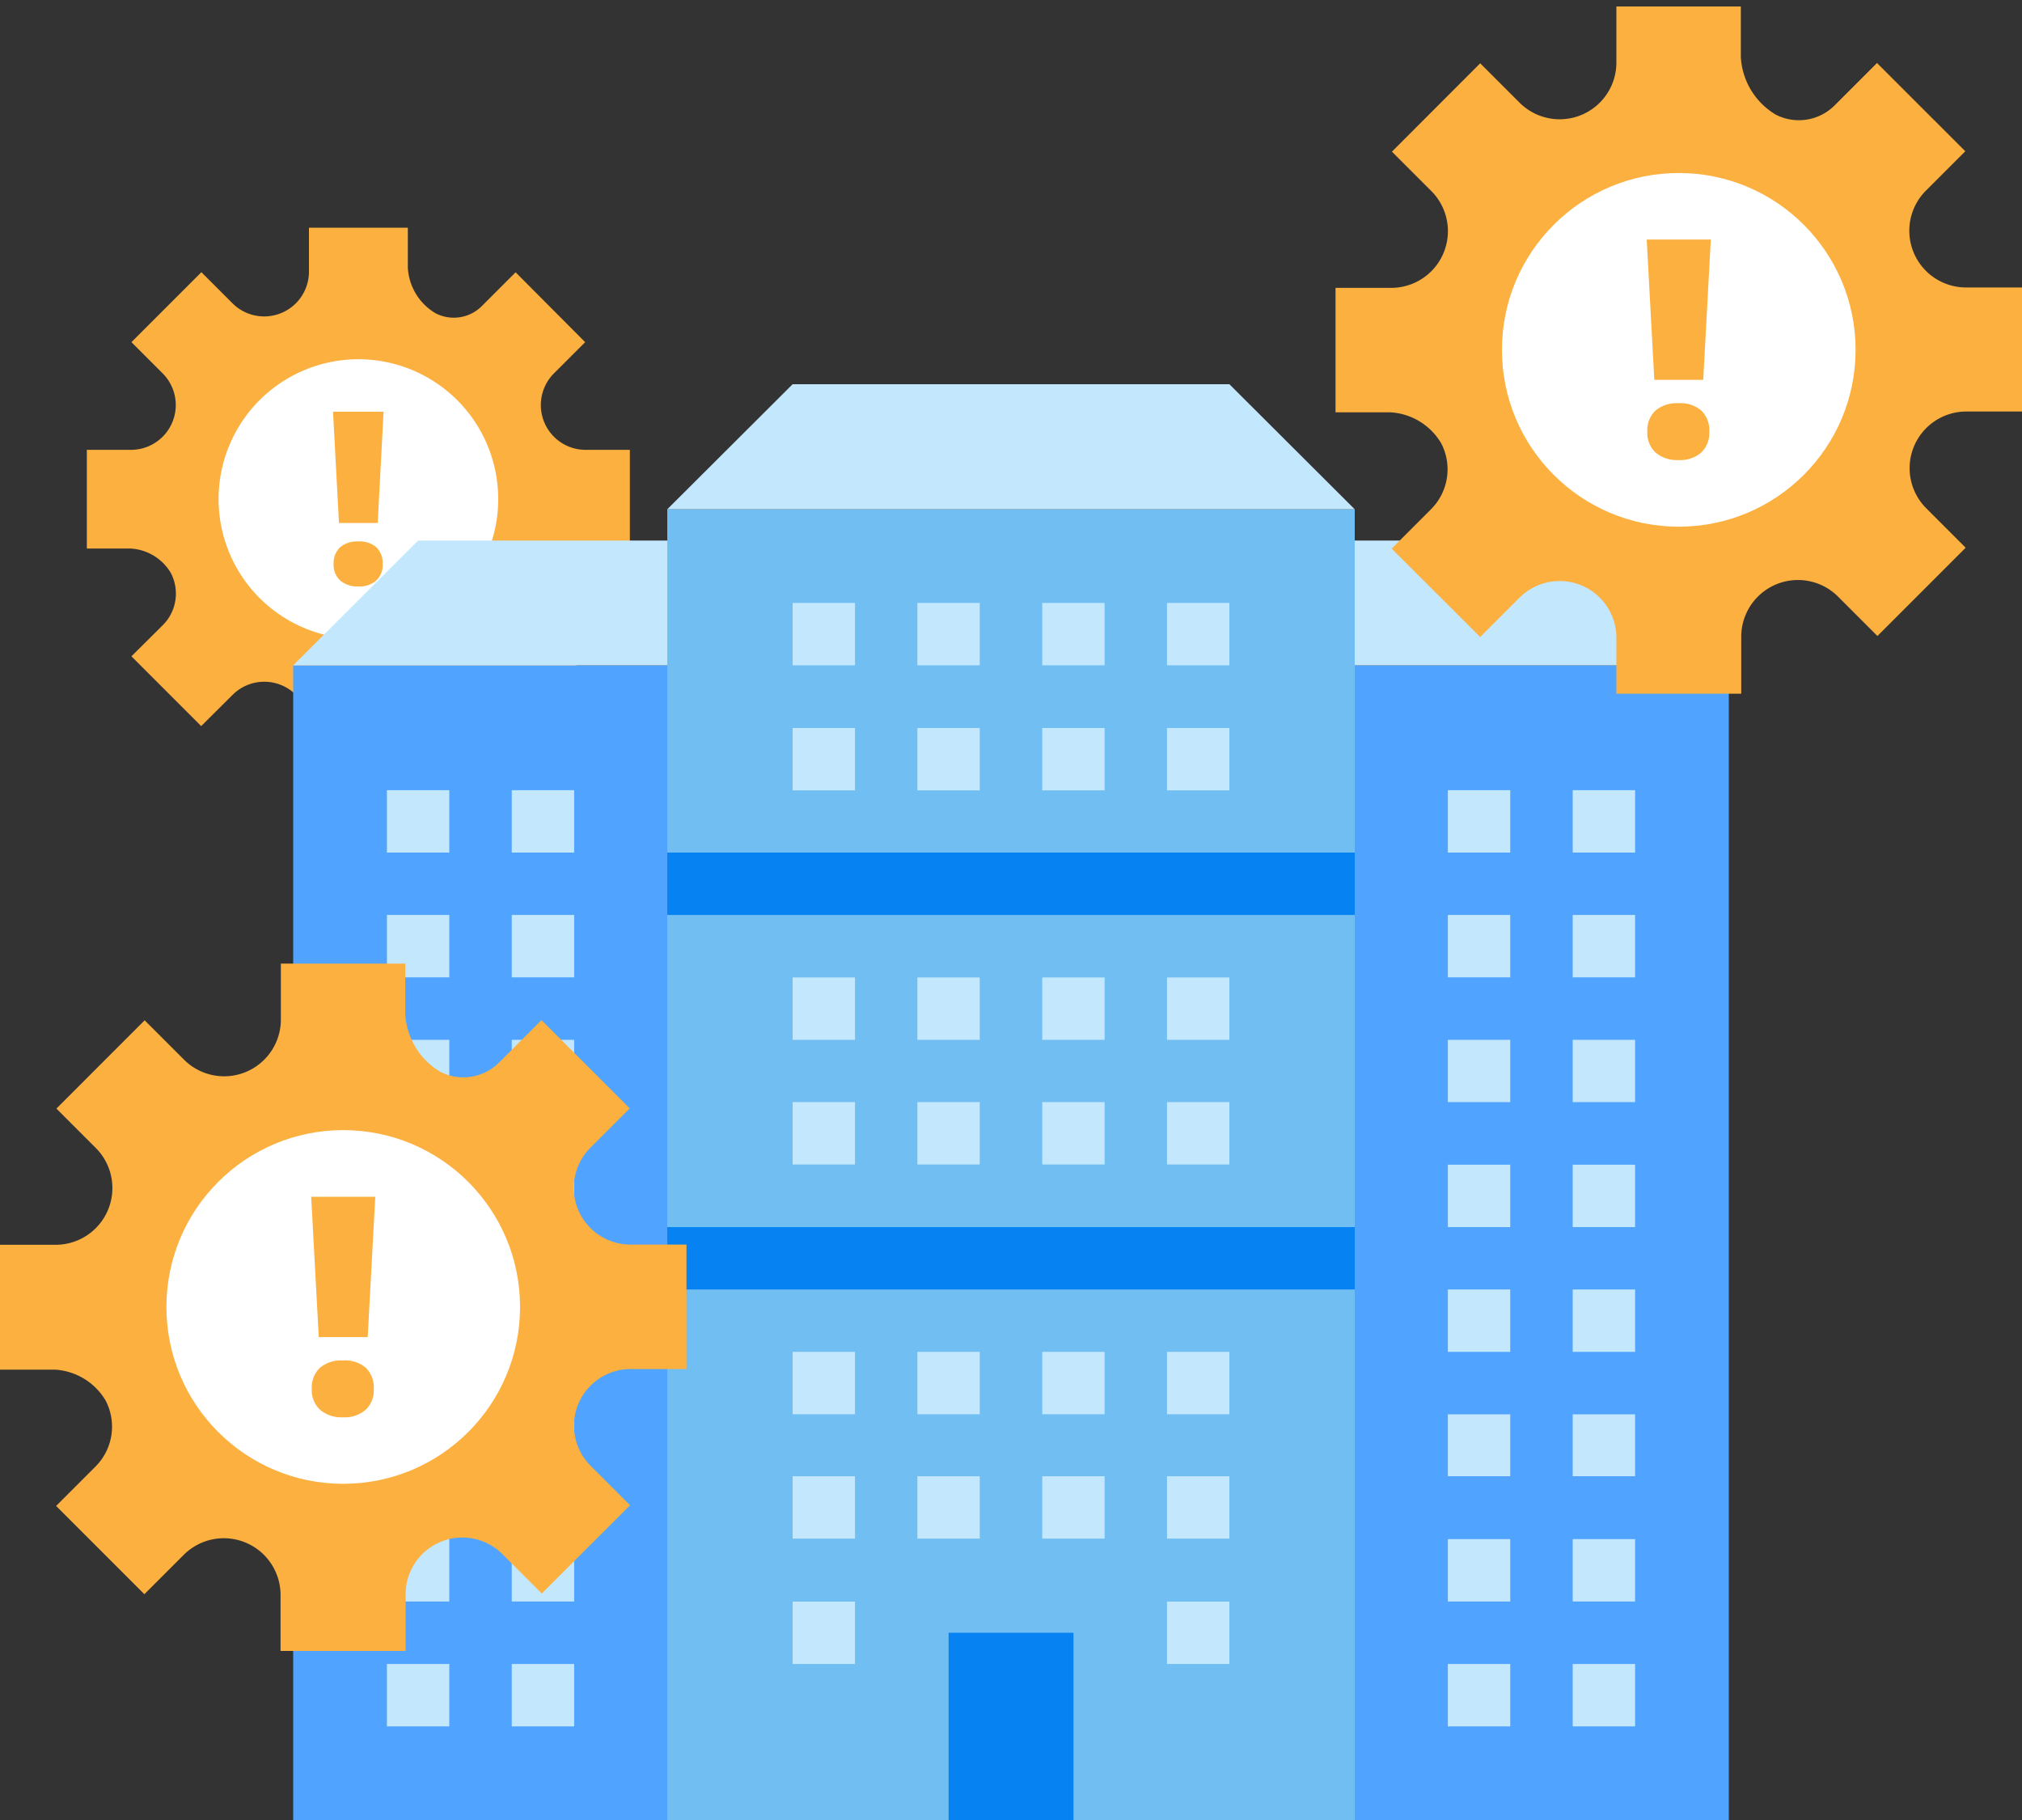 <svg id="design" xmlns="http://www.w3.org/2000/svg" viewBox="0 0 200 180"><rect x="0" y="0" width="200" height="180" fill="#333333" stroke="none"/><defs><style>.cls-1{fill:#fbb040;}.cls-2{fill:#fff;}.cls-3{fill:#50a4ff;}.cls-4{fill:#c3e7fc;}.cls-5{fill:#70bef2;}.cls-6{fill:#0682f2;}</style></defs><title>-</title><path class="cls-1" d="M57.94,44.49a4.43,4.43,0,0,1-3.14-7.57l3.08-3.08L51,26.93l-3.34,3.34a3.92,3.92,0,0,1-4.58.71,5.59,5.59,0,0,1-2.74-4.51V22.52H30.56v4.36A4.43,4.43,0,0,1,23,30l-3.08-3.08L13,33.84l3.08,3.08A4.43,4.43,0,0,1,13,44.49H8.59v9.76H12.9a4.94,4.94,0,0,1,4,2.42,4.41,4.41,0,0,1-.79,5.15L13,64.91l6.9,6.9L23,68.73a4.43,4.43,0,0,1,7.57,3.14v4.36h9.76V71.86a4.43,4.43,0,0,1,7.57-3.14L51,71.81l6.9-6.9L54.8,61.82a4.43,4.43,0,0,1-1-4.83h0a4.43,4.43,0,0,1,4.1-2.74H62.3V44.49Z"/><path class="cls-2" d="M35.44,35.53A13.83,13.83,0,1,1,21.62,49.37,13.83,13.83,0,0,1,35.44,35.53Z"/><path class="cls-1" d="M37.36,51.72H33.53l-.59-11h5ZM33,55.78a2.14,2.14,0,0,1,.63-1.64,2.57,2.57,0,0,1,1.82-.59,2.49,2.49,0,0,1,1.79.59,2.17,2.17,0,0,1,.61,1.64,2.11,2.11,0,0,1-.63,1.63,2.5,2.5,0,0,1-1.77.59,2.59,2.59,0,0,1-1.8-.59A2.08,2.08,0,0,1,33,55.78Z"/><path class="cls-3" d="M134,65.8h37V180H134Z"/><path class="cls-4" d="M155.56,78.15h6.17v6.17h-6.17Z"/><path class="cls-4" d="M155.56,90.49h6.17v6.17h-6.17Z"/><path class="cls-4" d="M155.56,102.84h6.17V109h-6.17Z"/><path class="cls-4" d="M155.56,115.19h6.17v6.17h-6.17Z"/><path class="cls-4" d="M143.21,78.15h6.17v6.17h-6.17Z"/><path class="cls-4" d="M143.21,90.49h6.17v6.17h-6.17Z"/><path class="cls-4" d="M143.21,102.84h6.17V109h-6.17Z"/><path class="cls-4" d="M143.21,115.19h6.17v6.17h-6.17Z"/><path class="cls-4" d="M155.56,127.53h6.17v6.17h-6.17Z"/><path class="cls-4" d="M143.21,127.53h6.17v6.17h-6.17Z"/><path class="cls-4" d="M155.56,139.88h6.17V146h-6.17Z"/><path class="cls-4" d="M143.21,139.88h6.17V146h-6.17Z"/><path class="cls-4" d="M155.56,152.22h6.17v6.17h-6.17Z"/><path class="cls-4" d="M143.21,152.22h6.17v6.17h-6.17Z"/><path class="cls-4" d="M155.56,164.57h6.17v6.17h-6.17Z"/><path class="cls-4" d="M143.21,164.57h6.17v6.17h-6.17Z"/><path class="cls-4" d="M134,53.46h24.69L171,65.8H134Z"/><path class="cls-3" d="M29,65.8H66V180H29Z"/><path class="cls-5" d="M66,50.37H134V180H66Z"/><path class="cls-4" d="M78.4,59.63h6.17V65.8H78.4Z"/><path class="cls-4" d="M90.74,59.63h6.17V65.8H90.74Z"/><path class="cls-4" d="M103.09,59.63h6.17V65.8h-6.17Z"/><path class="cls-4" d="M115.43,72h6.17v6.17h-6.17Z"/><path class="cls-4" d="M115.43,59.63h6.17V65.8h-6.17Z"/><path class="cls-4" d="M78.4,72h6.17v6.17H78.4Z"/><path class="cls-4" d="M90.74,72h6.17v6.17H90.74Z"/><path class="cls-4" d="M38.27,78.15h6.17v6.17H38.27Z"/><path class="cls-4" d="M38.27,90.49h6.17v6.17H38.27Z"/><path class="cls-4" d="M38.27,102.84h6.17V109H38.27Z"/><path class="cls-4" d="M38.27,115.19h6.17v6.17H38.27Z"/><path class="cls-4" d="M50.62,78.15h6.17v6.17H50.62Z"/><path class="cls-4" d="M50.62,90.49h6.17v6.17H50.62Z"/><path class="cls-4" d="M50.62,102.84h6.17V109H50.62Z"/><path class="cls-4" d="M50.62,115.19h6.17v6.17H50.62Z"/><path class="cls-4" d="M38.27,127.53h6.17v6.17H38.27Z"/><path class="cls-4" d="M50.62,127.53h6.17v6.17H50.62Z"/><path class="cls-4" d="M38.27,139.88h6.17V146H38.27Z"/><path class="cls-4" d="M50.62,139.88h6.17V146H50.62Z"/><path class="cls-4" d="M38.27,152.22h6.17v6.17H38.27Z"/><path class="cls-4" d="M50.62,152.22h6.17v6.17H50.62Z"/><path class="cls-4" d="M38.27,164.57h6.17v6.17H38.27Z"/><path class="cls-4" d="M50.62,164.57h6.17v6.17H50.62Z"/><path class="cls-4" d="M103.09,72h6.17v6.17h-6.17Z"/><path class="cls-4" d="M78.4,96.67h6.17v6.17H78.4Z"/><path class="cls-4" d="M90.74,96.67h6.17v6.17H90.74Z"/><path class="cls-4" d="M103.09,96.67h6.17v6.17h-6.17Z"/><path class="cls-4" d="M115.43,96.67h6.17v6.17h-6.17Z"/><path class="cls-4" d="M78.4,109h6.17v6.17H78.4Z"/><path class="cls-4" d="M90.74,109h6.17v6.17H90.74Z"/><path class="cls-4" d="M103.09,109h6.17v6.17h-6.17Z"/><path class="cls-4" d="M115.43,109h6.17v6.17h-6.17Z"/><path class="cls-4" d="M78.4,133.7h6.17v6.17H78.4Z"/><path class="cls-4" d="M90.74,133.7h6.17v6.17H90.74Z"/><path class="cls-4" d="M103.09,133.7h6.17v6.17h-6.17Z"/><path class="cls-4" d="M115.43,133.7h6.17v6.17h-6.17Z"/><path class="cls-4" d="M78.4,146h6.17v6.17H78.4Z"/><path class="cls-4" d="M90.74,146h6.17v6.17H90.74Z"/><path class="cls-4" d="M103.09,146h6.17v6.17h-6.17Z"/><path class="cls-4" d="M115.43,146h6.17v6.17h-6.17Z"/><path class="cls-4" d="M78.4,158.4h6.17v6.17H78.4Z"/><path class="cls-4" d="M115.43,158.4h6.17v6.17h-6.17Z"/><path class="cls-6" d="M66,84.32H134v6.17H66Z"/><path class="cls-4" d="M134,50.37,121.6,38H78.4L66,50.37Z"/><path class="cls-6" d="M93.83,161.48h12.35V180H93.83Z"/><path class="cls-4" d="M66,53.46H41.36L29,65.8H66Z"/><path class="cls-6" d="M66,121.36H134v6.17H66Z"/><path class="cls-1" d="M194.49,28.43a5.61,5.61,0,0,1-4-9.57l3.9-3.9-8.73-8.73-4.22,4.22a5,5,0,0,1-5.79.89,7.07,7.07,0,0,1-3.46-5.7v-5H159.88V6.16a5.61,5.61,0,0,1-9.57,4l-3.9-3.9L137.68,15l3.9,3.9a5.61,5.61,0,0,1-4,9.57H132.1V40.78h5.45a6.25,6.25,0,0,1,5,3.06,5.58,5.58,0,0,1-1,6.52l-3.9,3.9L146.41,63l3.9-3.9a5.61,5.61,0,0,1,9.57,4v5.51h12.35V63a5.61,5.61,0,0,1,9.57-4l3.9,3.9,8.73-8.73-3.9-3.9a5.61,5.61,0,0,1-1.22-6.11h0a5.61,5.61,0,0,1,5.18-3.46H200V28.43Z"/><circle class="cls-2" cx="166.05" cy="34.6" r="17.49"/><path class="cls-1" d="M168.47,37.57h-4.84l-.75-13.88h6.34Zm-5.53,5.13a2.7,2.7,0,0,1,.79-2.08,3.25,3.25,0,0,1,2.3-.74,3.15,3.15,0,0,1,2.27.74,2.74,2.74,0,0,1,.77,2.08,2.67,2.67,0,0,1-.8,2.06,3.17,3.17,0,0,1-2.24.74,3.27,3.27,0,0,1-2.27-.74A2.63,2.63,0,0,1,162.94,42.71Z"/><path class="cls-1" d="M62.39,123.09a5.61,5.61,0,0,1-4-9.57l3.9-3.9-8.73-8.73-4.22,4.22a5,5,0,0,1-5.79.89,7.07,7.07,0,0,1-3.46-5.7v-5H27.78v5.51a5.61,5.61,0,0,1-9.57,4l-3.9-3.9-8.73,8.73,3.9,3.9a5.61,5.61,0,0,1-4,9.57H0v12.35H5.45a6.25,6.25,0,0,1,5,3.06,5.58,5.58,0,0,1-1,6.52l-3.9,3.9,8.73,8.73,3.9-3.9a5.61,5.61,0,0,1,9.57,4v5.51H40.12V157.7a5.61,5.61,0,0,1,9.57-4l3.9,3.9,8.73-8.73-3.9-3.9a5.61,5.61,0,0,1-1.22-6.11h0a5.61,5.61,0,0,1,5.18-3.46H67.9V123.09Z"/><circle class="cls-2" cx="33.95" cy="129.26" r="17.49"/><path class="cls-1" d="M36.37,132.24H31.53l-.75-13.88h6.34Zm-5.53,5.13a2.7,2.7,0,0,1,.79-2.08,3.25,3.25,0,0,1,2.3-.74,3.15,3.15,0,0,1,2.27.74,2.74,2.74,0,0,1,.77,2.08,2.67,2.67,0,0,1-.8,2.06,3.17,3.17,0,0,1-2.24.74,3.27,3.27,0,0,1-2.27-.74A2.63,2.63,0,0,1,30.84,137.37Z"/></svg>